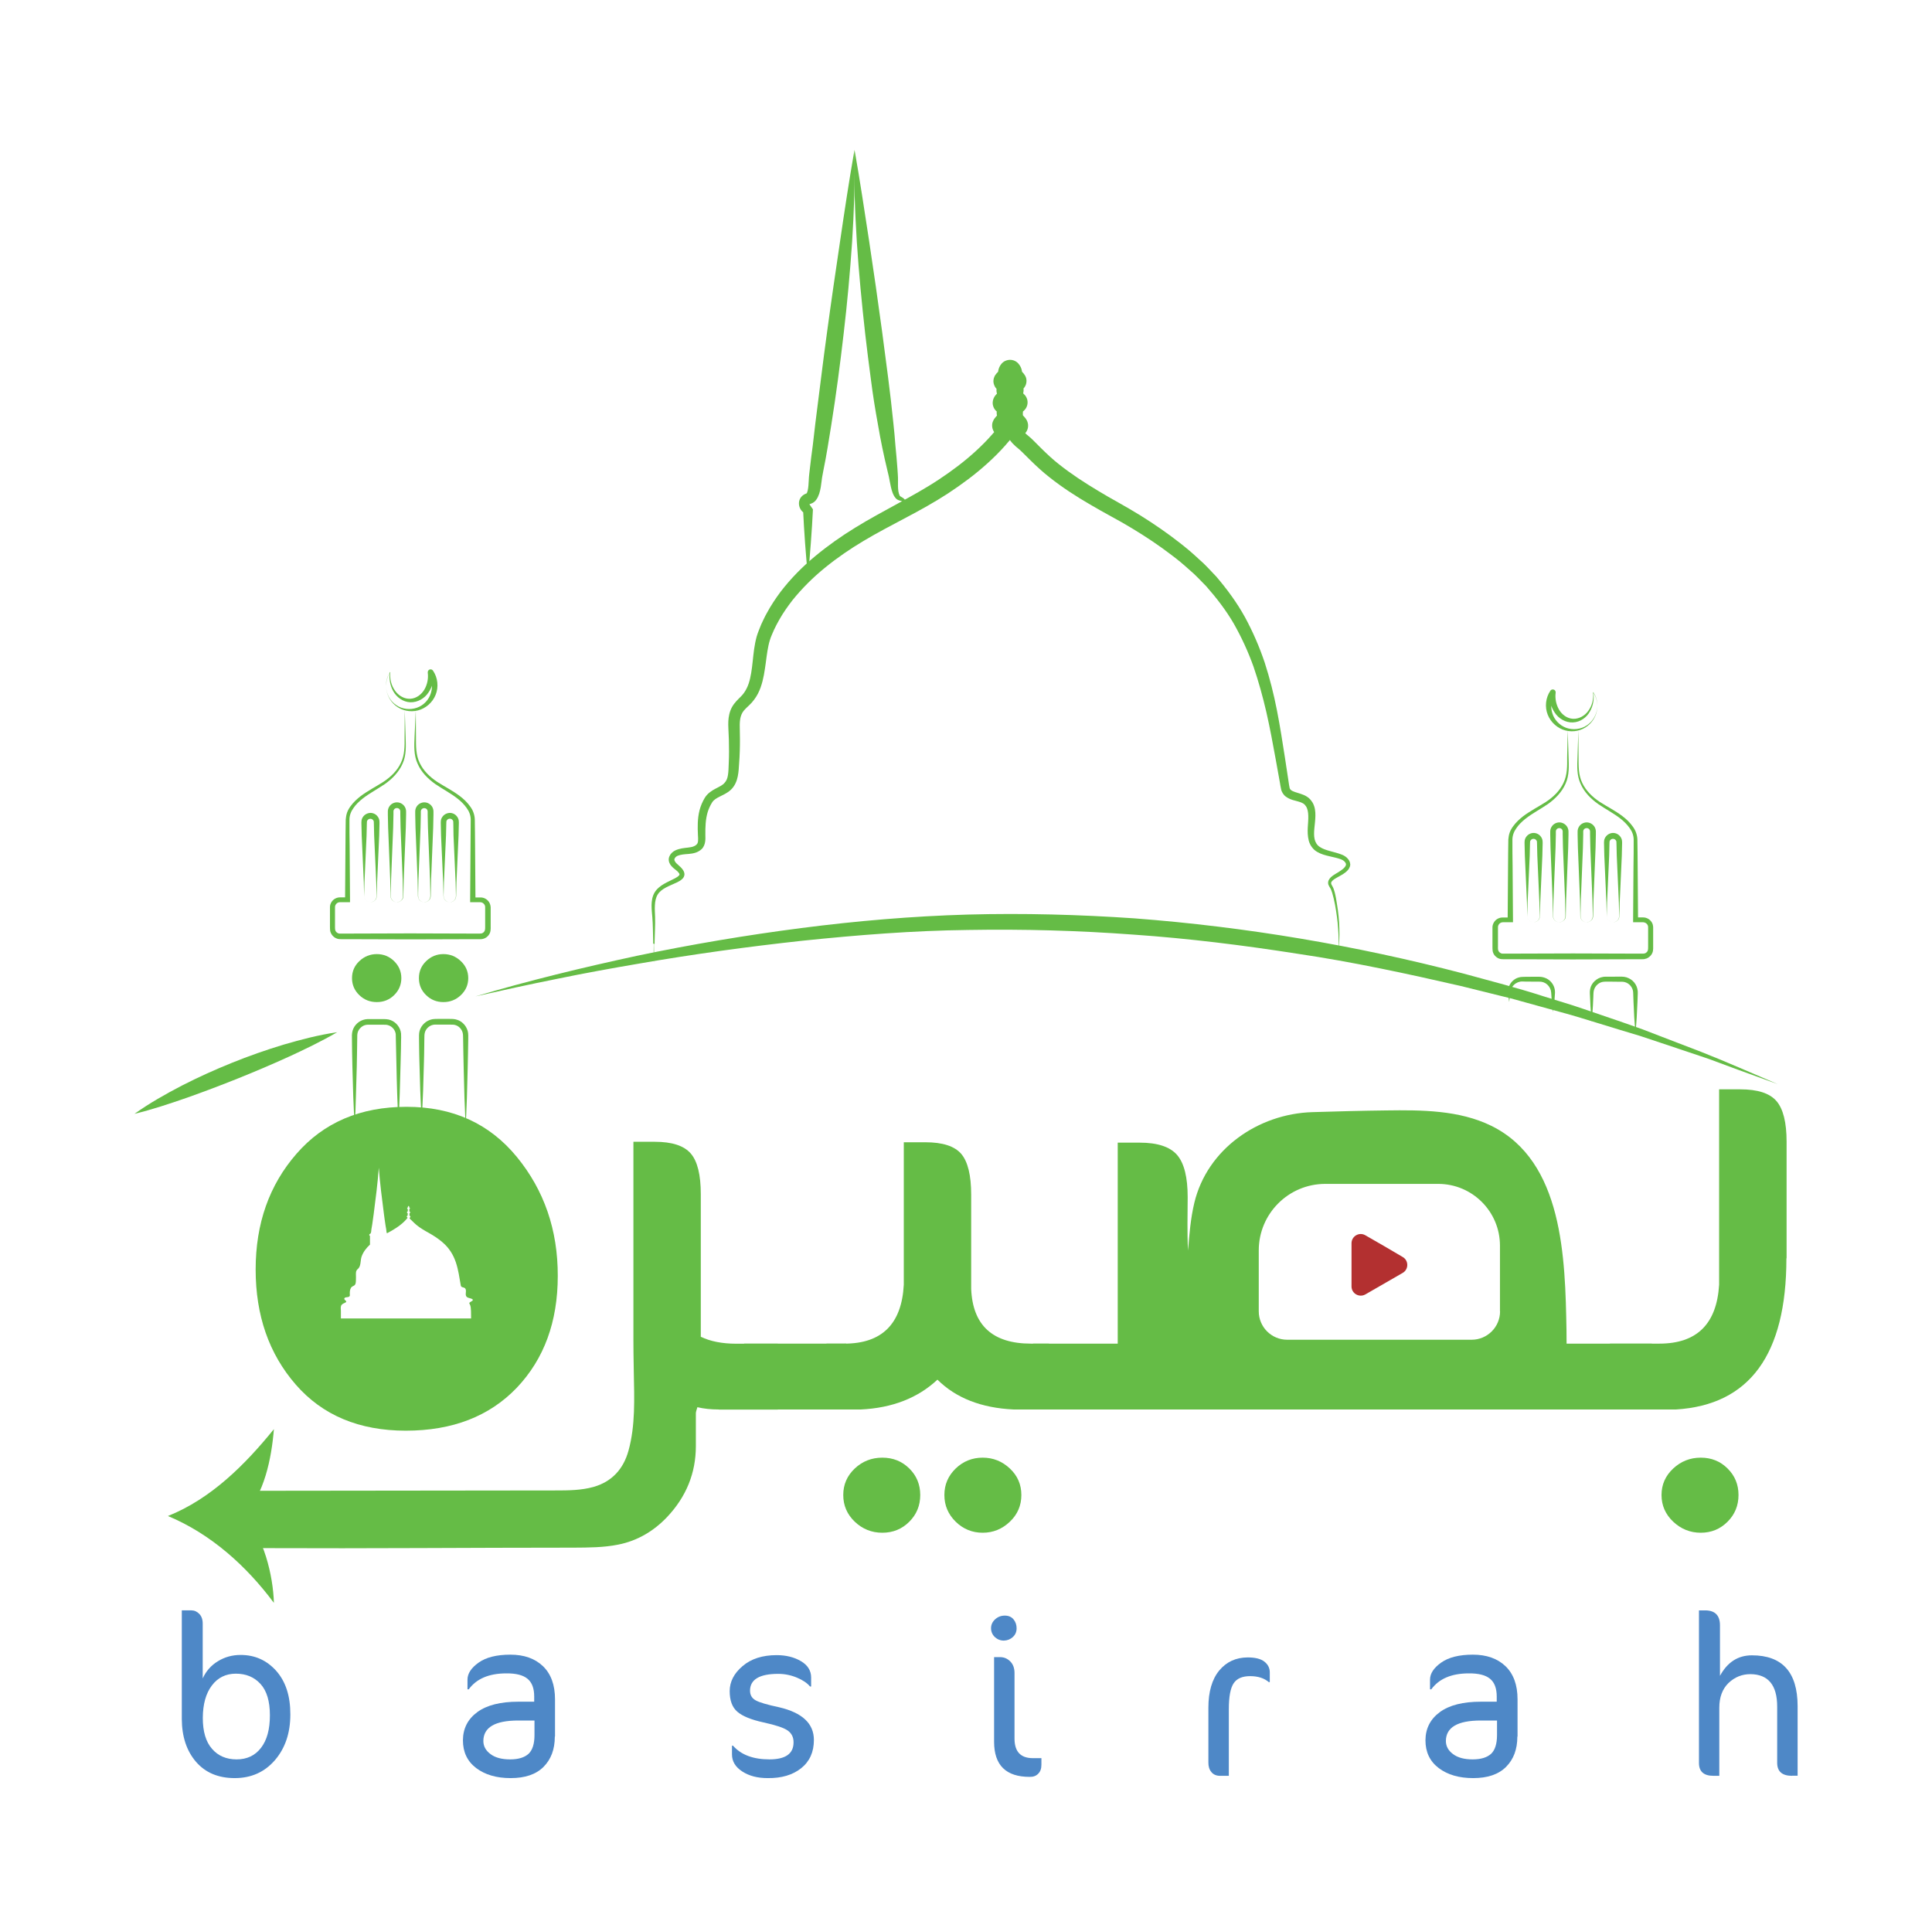 <?xml version="1.0" encoding="utf-8"?>
<!-- Generator: Adobe Illustrator 24.1.1, SVG Export Plug-In . SVG Version: 6.00 Build 0)  -->
<svg version="1.1" id="Layer_1" xmlns="http://www.w3.org/2000/svg" xmlns:xlink="http://www.w3.org/1999/xlink" x="0px" y="0px"
	 viewBox="0 0 203.29 202.89" style="enable-background:new 0 0 203.29 202.89;" xml:space="preserve">
<style type="text/css">
	.st0{fill:#65BC46;}
	.st1{fill:#4E88C7;}
	.st2{fill:#B33030;}
	.st3{fill:none;stroke:#65BC46;stroke-width:0.503;stroke-miterlimit:10;}
	.st4{fill-rule:evenodd;clip-rule:evenodd;fill:#010101;}
	.st5{fill-rule:evenodd;clip-rule:evenodd;fill:#EECC9D;}
	.st6{fill:none;}
</style>
<g>
	<path class="st0" d="M48.49,101.14c-0.51-0.49-1.13-0.74-1.83-0.74c-0.71,0-1.31,0.25-1.82,0.74c-0.51,0.49-0.76,1.09-0.76,1.79
		c0,0.7,0.25,1.3,0.76,1.79c0.5,0.49,1.11,0.73,1.82,0.73c0.7,0,1.32-0.24,1.83-0.73c0.52-0.49,0.78-1.09,0.78-1.79
		C49.27,102.23,49.01,101.63,48.49,101.14z"/>
	<path class="st0" d="M41.47,101.14c-0.5-0.49-1.11-0.74-1.82-0.74c-0.71,0-1.32,0.25-1.84,0.74s-0.77,1.09-0.77,1.79
		c0,0.7,0.26,1.3,0.77,1.79c0.51,0.49,1.12,0.73,1.84,0.73c0.71,0,1.32-0.24,1.82-0.73c0.5-0.49,0.76-1.09,0.76-1.79
		C42.23,102.23,41.97,101.63,41.47,101.14z"/>
	<path class="st0" d="M37.32,118.49c-0.07-1.04-0.1-2.08-0.15-3.12l-0.09-3.12c-0.03-1.04-0.04-2.08-0.05-3.12
		c0-0.12-0.01-0.28,0.02-0.44c0.02-0.16,0.07-0.31,0.13-0.45c0.13-0.29,0.34-0.53,0.6-0.71c0.26-0.17,0.57-0.28,0.89-0.29
		c0.29-0.01,0.53,0,0.79,0l0.78,0c0.23,0,0.58-0.01,0.87,0.11c0.59,0.22,1.03,0.79,1.09,1.41c0.01,0.16,0.01,0.3,0.01,0.42
		l-0.01,0.39l-0.01,0.78l-0.04,1.56c-0.05,2.08-0.11,4.17-0.22,6.25c-0.12-2.08-0.18-4.17-0.22-6.25l-0.07-3.09
		c-0.05-0.42-0.35-0.78-0.74-0.92c-0.2-0.08-0.38-0.07-0.67-0.07l-0.78,0l-0.77,0c-0.21,0.01-0.41,0.07-0.58,0.19
		c-0.17,0.12-0.31,0.28-0.4,0.46c-0.04,0.09-0.08,0.19-0.09,0.29c-0.02,0.1-0.02,0.2-0.02,0.34c-0.02,1.04-0.02,2.08-0.05,3.12
		l-0.09,3.12C37.42,116.41,37.39,117.45,37.32,118.49z"/>
	<path class="st0" d="M44.37,117.89c-0.07-1.04-0.1-2.07-0.15-3.11l-0.09-3.11c-0.02-0.52-0.02-1.04-0.03-1.56l-0.01-0.78l0-0.39
		c0-0.16,0.02-0.31,0.06-0.46c0.17-0.61,0.69-1.09,1.31-1.22c0.33-0.06,0.58-0.03,0.84-0.04l0.78,0c0.26,0.01,0.5-0.02,0.83,0.04
		c0.31,0.07,0.6,0.21,0.82,0.43c0.23,0.21,0.39,0.49,0.48,0.79c0.04,0.15,0.06,0.3,0.06,0.46l0,0.39c-0.01,1.04-0.04,2.07-0.06,3.11
		c-0.04,2.07-0.11,4.15-0.21,6.22c-0.1-2.07-0.17-4.15-0.21-6.22c-0.02-1.04-0.05-2.07-0.06-3.11l-0.01-0.39
		c-0.01-0.11-0.02-0.21-0.05-0.31c-0.06-0.2-0.18-0.38-0.33-0.52c-0.15-0.14-0.34-0.23-0.54-0.27c-0.18-0.03-0.46-0.01-0.72-0.02
		l-0.78,0c-0.26,0.01-0.54-0.02-0.72,0.02c-0.4,0.08-0.75,0.39-0.87,0.79c-0.03,0.1-0.04,0.2-0.05,0.3l-0.01,0.39l-0.01,0.78
		c-0.01,0.52-0.01,1.04-0.03,1.56l-0.09,3.11C44.47,115.81,44.44,116.85,44.37,117.89z"/>
	<g>
		<g>
			<path class="st0" d="M54.38,121.74c-2.88-3.51-6.74-5.27-11.6-5.27c-4.86,0-8.72,1.65-11.58,4.94c-2.87,3.29-4.3,7.34-4.3,12.18
				c0,4.83,1.4,8.87,4.22,12.11c2.81,3.23,6.67,4.85,11.58,4.85c4.91,0,8.8-1.51,11.68-4.52c2.87-3.02,4.31-6.94,4.31-11.77
				C58.7,129.43,57.26,125.25,54.38,121.74z M49.45,137.04c-0.04,0.02-0.07,0.06-0.07,0.1c0,0.03,0.02,0.05,0.04,0.08
				c0.13,0.23,0.12,0.49,0.14,0.75l0.01,0.77H35.87v-0.8c0-0.16-0.04-0.33,0.01-0.49c0.04-0.18,0.2-0.26,0.36-0.33
				c0.2-0.09,0.28-0.15,0.07-0.31c-0.05-0.04-0.1-0.11-0.08-0.17c0.05-0.14,0.27-0.13,0.38-0.15c0.07-0.01,0.15-0.04,0.18-0.1
				c0.03-0.05,0.03-0.11,0.02-0.16c-0.01-0.26-0.01-0.5,0.13-0.73c0.09-0.13,0.24-0.16,0.35-0.24c0.15-0.12,0.15-0.32,0.16-0.49
				c0.01-0.24,0.01-0.48,0-0.71c0-0.13,0.01-0.26,0.07-0.37c0.05-0.09,0.13-0.15,0.2-0.22c0.28-0.32,0.19-0.88,0.34-1.27
				c0.18-0.48,0.49-0.88,0.87-1.23v-0.92c-0.05-0.02-0.09-0.08-0.07-0.13c0.02-0.09,0.1-0.07,0.13-0.12
				c0.08-0.1,0.07-0.32,0.09-0.44c0.03-0.18,0.06-0.35,0.09-0.53c0.05-0.36,0.1-0.72,0.15-1.07c0.21-1.62,0.42-3.25,0.54-4.88
				c0.12,1.63,0.33,3.26,0.54,4.88c0.04,0.35,0.1,0.71,0.15,1.07c0.03,0.18,0.05,0.35,0.09,0.53c0.02,0.11,0.01,0.31,0.08,0.42
				c0.33-0.18,0.65-0.35,0.96-0.56c0.44-0.29,0.85-0.62,1.18-1.03c0.01-0.01,0.02-0.02,0.02-0.04c0-0.05-0.06-0.07-0.08-0.1
				c-0.03-0.08,0.12-0.13,0.11-0.22c-0.01-0.02-0.02-0.04-0.02-0.05c0-0.03,0.02-0.06,0.02-0.09c-0.01-0.04-0.08-0.05-0.09-0.1
				c-0.02-0.07,0.1-0.1,0.1-0.17c0-0.04-0.03-0.07-0.02-0.1c0-0.02,0.02-0.04,0.02-0.06c0-0.04-0.07-0.06-0.08-0.1
				c-0.01-0.04,0.05-0.07,0.07-0.1c0.01-0.03,0.01-0.06,0.02-0.09c0.01-0.03,0.03-0.07,0.06-0.07s0.05,0.03,0.06,0.06
				c0.01,0.04,0.01,0.07,0.02,0.1c0.02,0.03,0.07,0.05,0.07,0.1c-0.01,0.04-0.07,0.06-0.07,0.1c-0.01,0.02,0.01,0.04,0.01,0.06
				c0.01,0.04-0.02,0.09-0.01,0.13c0.01,0.05,0.11,0.08,0.1,0.14c-0.01,0.04-0.05,0.05-0.07,0.08c-0.01,0.02-0.01,0.04-0.01,0.06
				c-0.01,0.07-0.02,0.15,0.03,0.21c0.02,0.03,0.07,0.06,0.07,0.11c-0.01,0.04-0.06,0.06-0.08,0.1c-0.05,0.09,0.15,0.21,0.2,0.27
				c0.16,0.16,0.33,0.33,0.51,0.48c0.41,0.34,0.87,0.6,1.32,0.85c0.48,0.27,0.95,0.58,1.37,0.93c1.54,1.29,1.68,2.91,1.98,4.61
				c0.04,0.21,0.32,0.15,0.45,0.28c0.21,0.23-0.05,0.65,0.15,0.88c0.1,0.12,0.3,0.14,0.45,0.19c0.06,0.02,0.13,0.04,0.18,0.09
				C49.86,136.85,49.54,136.96,49.45,137.04z"/>
		</g>
	</g>
	<g>
		<path class="st0" d="M75.65,148.32c-0.84,0-1.59-0.08-2.27-0.24c-0.11,0.32-0.16,0.54-0.16,0.64v3.45c0,2.84-1.01,5.33-3.02,7.46
			c-1.41,1.49-3.13,2.51-5.15,2.91c-1.54,0.31-3.12,0.31-4.69,0.32c-10.8,0-21.61,0.1-32.41,0.05c-0.91,0-0.16-0.01-1.04-0.26
			c-2.79-0.81-3.49-3.16-3.31-5.77c12.18-0.01,22.69-0.03,34.88-0.04c1.33,0,2.69-0.01,3.97-0.37c1.94-0.55,3.15-1.89,3.68-3.81
			c0.74-2.65,0.61-5.54,0.56-8.27c-0.03-1.52-0.04-2.63-0.04-3.32v-20.92h2.24c1.82,0,3.08,0.41,3.79,1.23
			c0.71,0.82,1.06,2.25,1.06,4.29v15c1,0.48,2.24,0.73,3.73,0.73h4.37v6.93H75.65z"/>
	</g>
	<g>
		<path class="st0" d="M78.3,148.32v-6.93h10.72v6.93H78.3z"/>
	</g>
	<path class="st0" d="M102.19,125.72v9.91c0.16,3.84,2.26,5.76,6.29,5.76h1.89v6.93h-3.71c-3.41-0.16-6.08-1.21-8.02-3.14
		c-2.06,1.93-4.75,2.98-8.06,3.14h-3.62v-6.93h1.89c3.95,0,6.03-2.07,6.25-6.2V120.2h2.26c1.83,0,3.09,0.41,3.79,1.23
		C101.84,122.25,102.19,123.68,102.19,125.72z"/>
	<path class="st0" d="M95.68,160.13c-0.77,0.77-1.72,1.16-2.84,1.16s-2.09-0.39-2.9-1.16c-0.81-0.78-1.21-1.71-1.21-2.81
		c0-1.1,0.4-2.02,1.21-2.79c0.81-0.76,1.77-1.14,2.9-1.14s2.07,0.38,2.84,1.14c0.77,0.76,1.15,1.69,1.15,2.79
		C96.83,158.42,96.45,159.36,95.68,160.13z"/>
	<path class="st0" d="M106.26,160.13c-0.81,0.77-1.76,1.16-2.86,1.16c-1.1,0-2.05-0.39-2.84-1.16c-0.79-0.78-1.19-1.71-1.19-2.81
		c0-1.1,0.4-2.02,1.19-2.79c0.79-0.76,1.74-1.14,2.84-1.14c1.1,0,2.05,0.38,2.86,1.14c0.81,0.76,1.21,1.69,1.21,2.79
		C107.47,158.42,107.07,159.36,106.26,160.13z"/>
	<path class="st0" d="M187.97,132.41c0,10.13-3.87,15.43-11.62,15.91h-6.95v-6.93h5.2c3.95,0,6.04-2.07,6.29-6.2v-20.56h2.22
		c1.83,0,3.1,0.41,3.81,1.23c0.71,0.82,1.07,2.25,1.07,4.29V132.41z"/>
	<path class="st0" d="M181.78,160.13c-0.77,0.77-1.71,1.16-2.82,1.16s-2.08-0.39-2.9-1.16c-0.82-0.78-1.23-1.71-1.23-2.81
		c0-1.1,0.41-2.02,1.23-2.79c0.82-0.76,1.78-1.14,2.9-1.14s2.06,0.38,2.82,1.14c0.77,0.76,1.15,1.69,1.15,2.79
		C182.93,158.42,182.55,159.36,181.78,160.13z"/>
	<g>
		<path class="st1" d="M30.55,180.42c0,1.94-0.54,3.54-1.62,4.8c-1.09,1.26-2.5,1.89-4.23,1.89s-3.09-0.57-4.08-1.72
			c-0.98-1.14-1.48-2.64-1.49-4.48v-11.45h1.02c0.31,0,0.59,0.13,0.83,0.38c0.24,0.25,0.36,0.61,0.35,1.07v5.71
			c0.35-0.77,0.88-1.37,1.6-1.81c0.72-0.44,1.51-0.66,2.39-0.66c1.5,0,2.75,0.56,3.75,1.68C30.06,176.95,30.56,178.48,30.55,180.42z
			 M24.9,185.14c1.08,0,1.94-0.4,2.56-1.21c0.63-0.81,0.94-1.95,0.94-3.43c0-1.48-0.33-2.58-0.99-3.3
			c-0.66-0.72-1.52-1.08-2.59-1.08c-1.06,0-1.91,0.42-2.53,1.25c-0.63,0.83-0.94,1.97-0.95,3.4c0,1.44,0.32,2.52,0.97,3.26
			C22.95,184.77,23.81,185.14,24.9,185.14z"/>
		<path class="st1" d="M58.38,182.74c0,1.34-0.4,2.4-1.19,3.19c-0.79,0.79-1.94,1.18-3.46,1.18c-1.48,0-2.69-0.35-3.63-1.06
			c-0.93-0.71-1.39-1.68-1.39-2.92c0.01-1.24,0.51-2.23,1.52-2.97c1-0.73,2.44-1.09,4.3-1.09h1.68v-0.54c0-0.86-0.23-1.48-0.7-1.87
			c-0.47-0.39-1.21-0.58-2.24-0.57c-1.81,0-3.13,0.56-3.95,1.68h-0.13v-1.02c0-0.64,0.39-1.24,1.18-1.8
			c0.78-0.55,1.89-0.83,3.33-0.83s2.58,0.4,3.43,1.21c0.84,0.81,1.27,1.97,1.27,3.49V182.74z M56.24,182.59v-1.54h-1.71
			c-2.44,0-3.66,0.72-3.67,2.15c0,0.55,0.25,1.01,0.75,1.38c0.5,0.38,1.19,0.56,2.07,0.56c0.87,0,1.51-0.2,1.94-0.59
			C56.03,184.16,56.24,183.5,56.24,182.59z"/>
		<path class="st1" d="M85.64,183.1c0,1.27-0.45,2.26-1.34,2.97c-0.89,0.71-2.07,1.06-3.53,1.04c-1.06,0-1.95-0.23-2.67-0.7
			c-0.72-0.47-1.08-1.06-1.08-1.8v-0.91h0.11c0.85,0.96,2.12,1.44,3.83,1.44c1.7,0,2.55-0.6,2.54-1.81c0-0.53-0.21-0.94-0.62-1.23
			c-0.41-0.29-1.26-0.57-2.54-0.85c-1.29-0.28-2.2-0.65-2.75-1.12c-0.54-0.46-0.81-1.18-0.81-2.17c0-0.99,0.45-1.87,1.36-2.64
			c0.9-0.77,2.1-1.15,3.58-1.15c0.98,0,1.84,0.21,2.55,0.63c0.72,0.42,1.08,1,1.08,1.73v0.94h-0.12c-0.29-0.36-0.75-0.67-1.37-0.93
			c-0.62-0.26-1.28-0.4-1.97-0.4c-1.97,0-2.96,0.59-2.97,1.76c0,0.46,0.19,0.8,0.58,1.02c0.38,0.22,1.22,0.47,2.5,0.74
			C84.42,180.23,85.64,181.37,85.64,183.1z"/>
		<path class="st1" d="M106.65,170.41c0.22,0.27,0.32,0.58,0.32,0.94c0,0.36-0.13,0.67-0.39,0.91c-0.26,0.24-0.58,0.37-0.95,0.38
			c-0.37,0-0.69-0.13-0.96-0.38c-0.26-0.26-0.39-0.57-0.39-0.92c0-0.36,0.14-0.67,0.42-0.93c0.29-0.27,0.63-0.4,1.03-0.4
			C106.13,170.01,106.44,170.15,106.65,170.41z M109.58,185.7c0,0.41-0.11,0.73-0.34,0.95c-0.22,0.23-0.52,0.34-0.9,0.33
			c-2.49,0-3.74-1.23-3.74-3.7v-8.9h0.64c0.41,0,0.76,0.15,1.06,0.45c0.3,0.3,0.45,0.71,0.45,1.22v6.9c0,1.37,0.64,2.06,1.93,2.06
			h0.9V185.7z"/>
		<path class="st1" d="M133.62,177.01h-0.11c-0.49-0.42-1.15-0.63-1.97-0.63c-0.82,0-1.4,0.25-1.73,0.75
			c-0.34,0.5-0.51,1.41-0.51,2.74v7h-0.92c-0.39,0-0.7-0.13-0.92-0.4c-0.22-0.27-0.32-0.61-0.31-1.02v-5.75
			c0-1.68,0.38-2.98,1.13-3.9c0.76-0.92,1.75-1.38,3-1.39c0.8,0,1.4,0.15,1.77,0.45c0.38,0.3,0.56,0.68,0.56,1.13V177.01z"/>
		<path class="st1" d="M159.66,182.74c0,1.34-0.4,2.4-1.19,3.19c-0.79,0.79-1.94,1.18-3.46,1.18c-1.48,0-2.69-0.35-3.63-1.06
			c-0.93-0.71-1.39-1.68-1.39-2.92c0.01-1.24,0.51-2.23,1.52-2.97c1-0.73,2.44-1.09,4.3-1.09h1.68v-0.54c0-0.86-0.23-1.48-0.7-1.87
			c-0.47-0.39-1.21-0.58-2.24-0.57c-1.81,0-3.13,0.56-3.95,1.68h-0.13v-1.02c0-0.64,0.39-1.24,1.18-1.8
			c0.78-0.55,1.89-0.83,3.33-0.83c1.43,0,2.58,0.4,3.43,1.21c0.84,0.81,1.27,1.97,1.27,3.49V182.74z M157.52,182.59v-1.54h-1.71
			c-2.44,0-3.66,0.72-3.67,2.15c0,0.55,0.25,1.01,0.75,1.38c0.5,0.38,1.19,0.56,2.07,0.56c0.87,0,1.51-0.2,1.94-0.59
			C157.31,184.16,157.52,183.5,157.52,182.59z"/>
		<path class="st1" d="M188.57,186.87c-1.05,0-1.57-0.46-1.57-1.37v-5.91c0-2.26-0.94-3.4-2.81-3.42c-0.89,0-1.66,0.31-2.32,0.94
			c-0.64,0.63-0.96,1.5-0.96,2.59v7.17h-0.62c-1.02,0-1.53-0.46-1.52-1.37v-16.04h0.65c1.04,0,1.56,0.53,1.56,1.58v5.31
			c0.78-1.44,1.9-2.16,3.36-2.16c3.2,0,4.8,1.78,4.81,5.33v7.34H188.57z"/>
	</g>
	<g>
		<line class="st2" x1="26.12" y1="159.53" x2="17.67" y2="159.53"/>
		<g>
			<line class="st3" x1="26.12" y1="159.53" x2="24.83" y2="159.53"/>
			<g>
				<path class="st0" d="M25.64,159.53c2.1,2.1,3.1,6.26,3.18,9.14c-2.88-3.87-6.62-7.25-11.15-9.14c4.53-1.81,8.11-5.39,11.15-9.14
					C28.57,153.48,27.82,157.22,25.64,159.53z"/>
			</g>
		</g>
	</g>
	<path class="st4" d="M77.27,124.12"/>
	<path class="st5" d="M42.8,133.51"/>
	<path class="st0" d="M164.84,141.39c0-0.39,0-1.03-0.01-1.42c-0.14-7.58-0.34-17.78-7.91-21.5c-3.38-1.66-7.35-1.67-11.04-1.62
		c-2.6,0.03-5.2,0.1-7.8,0.18c-5.7,0.18-11.05,3.88-12.41,9.54c-0.39,1.64-0.53,3.34-0.66,5.03c-0.11-1.87-0.04-3.76-0.04-5.63
		c0-2.09-0.37-3.57-1.11-4.43c-0.74-0.86-2.05-1.3-3.95-1.3h-2.3v21.15h-8.9v6.93h65.1v-6.93H164.84z M157.84,137.99
		c0,1.65-1.34,2.99-2.99,2.99h-19.41c-1.65,0-2.99-1.34-2.99-2.99v-6.41c0-3.87,3.14-7,7-7h11.88c3.59,0,6.5,2.91,6.5,6.5V137.99z"
		/>
	<path class="st2" d="M147.59,132.27c0.65,0.37,0.65,1.31,0,1.68l-1.96,1.13l-1.96,1.13c-0.65,0.37-1.46-0.09-1.46-0.84v-2.27v-2.27
		c0-0.75,0.81-1.22,1.46-0.84l1.96,1.13L147.59,132.27z"/>
	<path class="st0" d="M140.83,100.22c0.09-1.69-0.05-3.38-0.36-5.04c-0.08-0.41-0.17-0.82-0.29-1.22c-0.06-0.19-0.13-0.39-0.23-0.54
		c-0.05-0.09-0.12-0.19-0.17-0.32c-0.05-0.13-0.04-0.31,0.01-0.44c0.12-0.27,0.31-0.41,0.5-0.55c0.19-0.13,0.37-0.23,0.55-0.34
		c0.17-0.11,0.34-0.22,0.49-0.35c0.14-0.12,0.26-0.27,0.29-0.39c0.03-0.11-0.01-0.22-0.13-0.35c-0.1-0.12-0.25-0.2-0.43-0.27
		c-0.36-0.13-0.77-0.21-1.19-0.31c-0.42-0.1-0.86-0.21-1.28-0.46c-0.43-0.24-0.76-0.71-0.88-1.18c-0.24-0.96-0.02-1.83-0.05-2.61
		c-0.01-0.39-0.07-0.74-0.24-1l-0.14-0.18c-0.05-0.04-0.1-0.09-0.17-0.13c-0.13-0.08-0.3-0.14-0.48-0.19
		c-0.37-0.12-0.83-0.16-1.33-0.52c-0.25-0.18-0.45-0.5-0.5-0.79c-0.06-0.25-0.08-0.43-0.12-0.65l-0.45-2.5
		c-0.3-1.66-0.61-3.32-0.98-4.95c-0.38-1.63-0.82-3.24-1.36-4.81c-0.56-1.56-1.25-3.06-2.06-4.49c-0.82-1.42-1.83-2.72-2.91-3.95
		c-0.58-0.58-1.12-1.19-1.76-1.72c-0.31-0.27-0.61-0.55-0.93-0.81c-0.32-0.26-0.64-0.52-0.98-0.77c-1.32-1.01-2.7-1.93-4.13-2.79
		c-0.71-0.43-1.43-0.84-2.17-1.24c-0.74-0.41-1.49-0.82-2.23-1.26c-1.48-0.86-2.94-1.8-4.31-2.89c-0.69-0.54-1.35-1.15-1.96-1.75
		l-0.91-0.9l-0.21-0.2l-0.2-0.17c-0.17-0.14-0.35-0.29-0.54-0.49c-0.1-0.1-0.19-0.21-0.3-0.36c-0.1-0.15-0.22-0.32-0.27-0.65
		c-0.01-0.07-0.02-0.16-0.01-0.26c0.01-0.1,0.02-0.19,0.05-0.29c0.07-0.21,0.16-0.35,0.24-0.44c0.16-0.19,0.27-0.26,0.29-0.29
		c0.01-0.01-0.01,0-0.04,0.06c-0.03,0.06-0.07,0.17-0.07,0.27c0,0.1,0.03,0.21,0.05,0.26c0.03,0.05,0.04,0.06,0.03,0.06l-0.21-0.22
		c-0.13-0.15-0.26-0.37-0.32-0.56c-0.13-0.39-0.12-0.72-0.11-0.98c0.01-0.14,0.02-0.24,0.03-0.37c0.01-0.08,0.03-0.19,0.07-0.33
		c0.04-0.14,0.15-0.33,0.25-0.44c0.2-0.22,0.33-0.28,0.3-0.27c-0.01,0.01-0.07,0.07-0.12,0.19c-0.05,0.12-0.06,0.25-0.03,0.39
		c0.03,0.14,0.09,0.2,0.11,0.23c0.01,0.02,0.02,0.02-0.01-0.01c-0.05-0.04-0.16-0.12-0.32-0.3c-0.08-0.08-0.17-0.21-0.24-0.37
		c-0.08-0.17-0.11-0.38-0.1-0.54c0.02-0.32,0.1-0.47,0.1-0.53c0.01-0.03,0-0.02,0,0.02c-0.01,0.03,0.01,0.15,0.02,0.18
		c0.01,0.02-0.01-0.03-0.05-0.16c-0.04-0.12-0.09-0.39-0.01-0.64c0.07-0.25,0.2-0.42,0.28-0.51c0.09-0.1,0.15-0.15,0.19-0.18
		c0.03-0.03,0.04-0.04,0.01,0c-0.03,0.03-0.11,0.15-0.13,0.31c-0.02,0.13,0.02,0.31,0.07,0.39c0.04,0.08,0.06,0.09,0.05,0.08
		c-0.02-0.03-0.13-0.11-0.3-0.33c-0.19-0.26-0.24-0.53-0.27-0.66c-0.02-0.14-0.04-0.19-0.01-0.11c0.01,0.03,0.03,0.06,0.07,0.1
		c0.04,0.05,0.12,0.12,0.26,0.17c0.14,0.05,0.3,0.05,0.44,0c0.14-0.05,0.22-0.13,0.26-0.18c0.04-0.05,0.06-0.08,0.07-0.11
		c0.01-0.02,0.02-0.07,0.01-0.03c-0.01,0.05-0.01,0.19-0.08,0.42c-0.03,0.11-0.1,0.27-0.19,0.39c-0.08,0.12-0.16,0.19-0.21,0.25
		c-0.11,0.1-0.15,0.17-0.08,0.06c0.04-0.05,0.1-0.21,0.09-0.36c0-0.14-0.08-0.31-0.13-0.37c-0.1-0.11-0.06-0.06,0.1,0.06
		c0.08,0.07,0.2,0.17,0.32,0.39c0.12,0.21,0.16,0.54,0.11,0.77c-0.05,0.22-0.11,0.31-0.12,0.33c0,0.01,0,0,0.01-0.04
		c0.01-0.04,0.03-0.11,0.02-0.17c-0.02-0.24-0.06-0.22,0.02-0.08c0.03,0.08,0.08,0.19,0.11,0.38c0.03,0.18,0.01,0.42-0.05,0.58
		c-0.13,0.35-0.3,0.51-0.4,0.62l-0.19,0.18c0,0,0.01-0.01,0.05-0.09c0.03-0.06,0.08-0.22,0.05-0.35c-0.01-0.12-0.08-0.25-0.13-0.32
		c-0.06-0.07-0.08-0.08-0.07-0.07c0.02,0.03,0.16,0.07,0.41,0.33c0.12,0.13,0.26,0.37,0.29,0.62c0.04,0.26-0.02,0.45-0.05,0.55
		l-0.05,0.15c0,0,0.03-0.08,0.01-0.21c-0.02-0.13-0.05-0.16-0.03-0.12c0.01,0.04,0.08,0.14,0.12,0.35c0.04,0.2,0.03,0.39-0.02,0.57
		c-0.02,0.08-0.05,0.15-0.08,0.23c-0.03,0.06-0.06,0.12-0.1,0.17c-0.13,0.19-0.24,0.3-0.32,0.38c-0.08,0.08-0.14,0.14-0.14,0.14
		c0,0,0.01-0.01,0.01-0.02c0.01-0.01,0.03-0.04,0.03-0.07c0.01-0.04,0.03-0.09,0.03-0.13c0.01-0.06,0.01-0.12,0-0.17
		c-0.01-0.1-0.07-0.21-0.11-0.25c-0.03-0.05-0.04-0.05-0.03-0.03c0.03,0.05,0.18,0.09,0.41,0.44c0.12,0.18,0.2,0.48,0.15,0.74
		c-0.04,0.28-0.16,0.45-0.23,0.54c-0.08,0.1-0.1,0.12-0.14,0.17l-0.11,0.13c-0.14,0.17-0.29,0.34-0.43,0.5
		c-0.58,0.66-1.21,1.28-1.86,1.87c-1.3,1.18-2.7,2.21-4.14,3.16c-1.46,0.95-2.96,1.78-4.46,2.57c-1.5,0.8-2.99,1.57-4.41,2.42
		c-1.43,0.85-2.79,1.78-4.07,2.82c-1.28,1.04-2.44,2.19-3.46,3.46c-0.49,0.64-0.96,1.3-1.36,2.01c-0.21,0.35-0.38,0.71-0.56,1.07
		c-0.15,0.36-0.34,0.75-0.44,1.09c-0.22,0.72-0.32,1.54-0.43,2.38c-0.12,0.84-0.23,1.73-0.55,2.62c-0.16,0.44-0.38,0.89-0.69,1.29
		c-0.3,0.42-0.68,0.71-0.92,0.97c-0.26,0.26-0.38,0.48-0.48,0.81c-0.09,0.32-0.11,0.69-0.1,1.08c0.02,0.85,0.03,1.71,0,2.57
		c-0.01,0.43-0.04,0.86-0.07,1.29c-0.03,0.41-0.04,0.85-0.14,1.33c-0.09,0.47-0.3,1-0.7,1.39c-0.4,0.39-0.85,0.56-1.21,0.75
		c-0.36,0.18-0.63,0.35-0.79,0.61c-0.2,0.32-0.36,0.67-0.47,1.03c-0.22,0.74-0.25,1.55-0.24,2.39c0,0.2,0.02,0.43-0.02,0.69
		c-0.03,0.25-0.14,0.57-0.35,0.78c-0.43,0.42-0.97,0.49-1.4,0.53c-0.42,0.03-0.83,0.06-1.14,0.19c-0.15,0.07-0.25,0.15-0.31,0.27
		c-0.04,0.07-0.04,0.09-0.04,0.14c0,0.05,0.02,0.11,0.06,0.18c0.08,0.14,0.19,0.25,0.36,0.39c0.17,0.15,0.34,0.3,0.49,0.52
		c0.07,0.11,0.14,0.25,0.15,0.43c0.01,0.18-0.09,0.36-0.18,0.46c-0.2,0.21-0.4,0.31-0.6,0.41c-0.4,0.19-0.79,0.34-1.15,0.53
		c-0.36,0.19-0.68,0.42-0.88,0.74c-0.2,0.32-0.28,0.72-0.3,1.13c-0.03,0.41,0.01,0.83,0.02,1.25c0.02,0.43,0,0.86-0.01,1.28
		l-0.04,1.27l0,0.16l0,0.08c0.03,0.07-0.23,0-0.13-0.01l0-0.04l0-0.04c0.01,0.04,0.1,0.06,0.06,0.07l0,0.08l0,0.15l0.01,0.61
		c0,0.4-0.01,0.82-0.02,1.24c-0.01-0.42-0.02-0.86-0.02-1.3l0.01-0.66l0-0.16l0-0.08c-0.04-0.02,0.05-0.04,0.06,0.05l0,0.04l0,0.04
		c0.11,0.02-0.15-0.01-0.12,0.01l0-0.08l0-0.16c-0.03-0.84-0.02-1.7-0.09-2.53c-0.04-0.42-0.08-0.84-0.08-1.28
		c0.01-0.43,0.07-0.9,0.31-1.31c0.24-0.41,0.62-0.7,1-0.92c0.38-0.22,0.78-0.39,1.14-0.58c0.17-0.09,0.35-0.2,0.44-0.31
		c0.05-0.05,0.05-0.08,0.05-0.11c0-0.03-0.02-0.09-0.07-0.15c-0.09-0.13-0.24-0.26-0.4-0.38c-0.16-0.12-0.37-0.3-0.51-0.52
		c-0.07-0.12-0.13-0.25-0.15-0.42c-0.02-0.16,0.02-0.36,0.09-0.47c0.12-0.27,0.36-0.47,0.59-0.58c0.47-0.22,0.93-0.25,1.34-0.3
		c0.21-0.03,0.39-0.05,0.55-0.11c0.16-0.06,0.3-0.14,0.38-0.24c0.16-0.16,0.15-0.5,0.12-0.94c-0.04-0.85-0.06-1.75,0.17-2.65
		c0.12-0.45,0.3-0.88,0.54-1.28c0.28-0.48,0.76-0.78,1.14-0.98c0.39-0.2,0.74-0.37,0.93-0.59c0.21-0.21,0.33-0.5,0.38-0.86
		c0.06-0.36,0.06-0.76,0.08-1.2c0.02-0.42,0.03-0.83,0.03-1.25c0-0.83-0.02-1.66-0.07-2.5c-0.02-0.45-0.02-0.94,0.1-1.44
		c0.06-0.25,0.15-0.5,0.28-0.74c0.13-0.24,0.3-0.45,0.46-0.63c0.33-0.36,0.63-0.6,0.81-0.88c0.2-0.28,0.36-0.6,0.48-0.95
		c0.24-0.71,0.34-1.51,0.43-2.35c0.09-0.83,0.17-1.71,0.42-2.62c0.14-0.48,0.32-0.86,0.48-1.28c0.19-0.4,0.37-0.81,0.59-1.19
		c0.42-0.78,0.91-1.52,1.44-2.23c1.07-1.4,2.31-2.65,3.65-3.76c1.34-1.11,2.76-2.11,4.23-3.01c1.47-0.91,2.98-1.71,4.45-2.52
		c1.48-0.81,2.94-1.61,4.31-2.52c1.38-0.91,2.7-1.9,3.91-3.01c0.6-0.55,1.18-1.13,1.71-1.74c0.13-0.15,0.27-0.3,0.39-0.46l0.16-0.19
		c0,0.01-0.07,0.08-0.1,0.26c-0.03,0.15,0.03,0.35,0.09,0.44c0.12,0.16,0.08,0.09-0.04,0c-0.06-0.05-0.15-0.13-0.25-0.26
		c-0.1-0.13-0.2-0.34-0.23-0.54c-0.02-0.1-0.02-0.22-0.01-0.33c0.01-0.1,0.04-0.2,0.07-0.28c0.03-0.07,0.07-0.15,0.1-0.21
		c0.03-0.05,0.07-0.11,0.1-0.15c0.13-0.17,0.22-0.25,0.29-0.33c0.07-0.07,0.11-0.12,0.09-0.1c-0.01,0.01-0.01,0.02-0.02,0.03
		c-0.01,0.02-0.02,0.05-0.03,0.08c-0.02,0.08-0.03,0.17-0.01,0.26c0.02,0.1,0.04,0.11,0.01,0.05c-0.02-0.06-0.1-0.19-0.12-0.42
		c-0.03-0.24,0.03-0.42,0.06-0.53l0.05-0.15c0,0.01-0.03,0.09-0.01,0.24c0.02,0.14,0.1,0.28,0.15,0.34c0.11,0.11,0.05,0.05-0.1-0.05
		c-0.07-0.05-0.18-0.13-0.31-0.28c-0.12-0.14-0.23-0.38-0.26-0.6c-0.03-0.24,0.03-0.51,0.11-0.66c0.08-0.18,0.16-0.26,0.23-0.35
		c0.13-0.15,0.22-0.22,0.26-0.26c0.05-0.04,0.02-0.05-0.04,0.1c-0.02,0.07-0.04,0.19-0.02,0.27c0.01,0.08,0.03,0.1,0.02,0.08
		c0-0.05-0.16-0.22-0.17-0.67c0-0.11,0.02-0.24,0.05-0.33c0.03-0.09,0.05-0.15,0.07-0.19c0.04-0.08,0.03-0.08,0,0.03
		c-0.03,0.12-0.01,0.35,0.06,0.46c0.07,0.12,0.11,0.15,0.11,0.15c0-0.02-0.15-0.07-0.37-0.36c-0.11-0.14-0.23-0.41-0.24-0.66
		c-0.01-0.26,0.09-0.52,0.18-0.66c0.19-0.28,0.31-0.35,0.35-0.4c0.02-0.02,0.02-0.02,0,0.01c-0.03,0.04-0.05,0.1-0.05,0.11
		c-0.01,0.04,0.01-0.04,0.03-0.2c0.01-0.07,0.05-0.22,0.1-0.34c0.05-0.12,0.12-0.25,0.23-0.38c0.11-0.13,0.27-0.28,0.52-0.36
		c0.24-0.09,0.51-0.09,0.76-0.01c0.24,0.08,0.41,0.22,0.52,0.35c0.11,0.13,0.18,0.25,0.24,0.37c0.12,0.27,0.12,0.45,0.14,0.51
		c0.01,0.08,0.01,0.02-0.05-0.07c-0.04-0.05,0.01,0.01,0.13,0.13c0.06,0.07,0.15,0.16,0.25,0.34c0.1,0.17,0.16,0.45,0.12,0.69
		c-0.03,0.26-0.16,0.47-0.26,0.59c-0.1,0.12-0.17,0.18-0.22,0.22c-0.05,0.04-0.06,0.06-0.04,0.04c0.01-0.02,0.08-0.09,0.12-0.24
		c0.04-0.15,0.01-0.31,0-0.33c-0.01-0.03,0.01,0.02,0.05,0.14c0.04,0.13,0.07,0.35,0.05,0.49c-0.01,0.15-0.04,0.25-0.06,0.33
		c-0.05,0.15-0.05,0.2-0.04,0.09c0-0.05-0.01-0.16-0.05-0.23c-0.03-0.07-0.06-0.11-0.07-0.11l0.15,0.13
		c0.05,0.04,0.13,0.12,0.21,0.21c0.09,0.11,0.2,0.27,0.26,0.51c0.05,0.25,0.03,0.48-0.06,0.7c-0.09,0.22-0.22,0.36-0.31,0.44
		c-0.18,0.16-0.24,0.2-0.18,0.15c0.03-0.03,0.09-0.13,0.09-0.17c0.01-0.04,0.01-0.05,0.01-0.02l-0.02,0.26
		c-0.01,0.16,0,0.27,0.01,0.27c0.01,0.01-0.01-0.02-0.01-0.01c0.02,0.03,0.1,0.1,0.22,0.24c0.06,0.08,0.14,0.17,0.21,0.32
		c0.07,0.15,0.13,0.36,0.12,0.56c0,0.2-0.07,0.42-0.16,0.57c-0.09,0.15-0.18,0.25-0.24,0.31c-0.13,0.13-0.19,0.18-0.17,0.16
		c0.01-0.01,0.02-0.02,0.03-0.05c0.01-0.02,0.05-0.08,0.06-0.12c0.01-0.05,0.02-0.09,0.02-0.13c0-0.05,0-0.09-0.01-0.11
		c-0.03-0.12-0.04-0.1-0.02-0.08c0.02,0.03,0.06,0.08,0.11,0.13c0.1,0.11,0.24,0.23,0.4,0.36c0.08,0.07,0.16,0.13,0.28,0.24
		l0.25,0.24l0.89,0.89c0.6,0.59,1.18,1.13,1.82,1.63c1.28,1.02,2.67,1.92,4.1,2.78c0.71,0.43,1.44,0.85,2.18,1.26
		c0.74,0.42,1.49,0.85,2.22,1.3c1.46,0.91,2.88,1.88,4.24,2.95c0.34,0.26,0.67,0.54,1.01,0.82c0.33,0.28,0.65,0.58,0.97,0.87
		c0.66,0.56,1.24,1.23,1.84,1.85c1.13,1.33,2.17,2.74,3.01,4.27c0.83,1.53,1.52,3.13,2.07,4.77c0.53,1.64,0.95,3.31,1.28,4.99
		c0.33,1.68,0.59,3.36,0.85,5.03l0.38,2.51c0.03,0.2,0.06,0.44,0.1,0.6c0.02,0.13,0.06,0.19,0.15,0.27c0.18,0.16,0.59,0.26,1.02,0.4
		c0.22,0.07,0.45,0.16,0.68,0.31c0.12,0.07,0.22,0.17,0.32,0.27c0.09,0.11,0.17,0.21,0.24,0.32c0.28,0.47,0.32,0.99,0.31,1.44
		c-0.02,0.9-0.24,1.73-0.08,2.44c0.08,0.34,0.26,0.63,0.56,0.82c0.3,0.2,0.68,0.32,1.08,0.43c0.4,0.11,0.82,0.21,1.25,0.38
		c0.21,0.09,0.44,0.22,0.61,0.43c0.04,0.05,0.08,0.1,0.12,0.16c0.03,0.06,0.06,0.13,0.09,0.2c0.02,0.07,0.03,0.15,0.04,0.23
		c-0.01,0.08-0.01,0.16-0.04,0.23c-0.1,0.29-0.29,0.46-0.47,0.61c-0.18,0.14-0.37,0.26-0.56,0.36c-0.37,0.21-0.78,0.4-0.92,0.66
		c-0.06,0.11-0.01,0.24,0.11,0.43c0.12,0.21,0.18,0.42,0.24,0.63c0.11,0.42,0.18,0.84,0.24,1.26
		C140.97,96.82,141.01,98.53,140.83,100.22z"/>
	<path class="st0" d="M89.91,15.77c0.08,3.24-0.05,6.47-0.25,9.7c-0.22,3.23-0.51,6.44-0.89,9.65c-0.37,3.21-0.79,6.4-1.3,9.6
		c-0.26,1.6-0.5,3.19-0.83,4.78l-0.11,0.59c-0.03,0.16-0.06,0.35-0.08,0.55c-0.05,0.4-0.1,0.84-0.25,1.31
		c-0.04,0.12-0.09,0.24-0.15,0.37c-0.08,0.14-0.12,0.23-0.28,0.41c-0.19,0.19-0.38,0.25-0.48,0.29c-0.1,0.03-0.15,0.05-0.13,0.04
		c0.06-0.07,0.01-0.07,0.01-0.04c0,0.03,0.03,0.08,0.03,0.09l0.34,0.49c-0.05,1.17-0.14,2.35-0.22,3.52
		c-0.09,1.17-0.18,2.35-0.31,3.52c-0.12-1.17-0.21-2.35-0.3-3.52c-0.08-1.17-0.16-2.35-0.21-3.52l0.34,0.49
		c-0.38-0.14-0.63-0.44-0.73-0.8c-0.1-0.36-0.04-0.82,0.34-1.14c0.17-0.14,0.33-0.19,0.41-0.23c0.08-0.04,0.09-0.06,0.03-0.02
		c-0.01,0-0.01,0.01-0.01,0.02l0.01-0.01l0.01-0.03l0.03-0.07c0.02-0.06,0.04-0.12,0.06-0.2c0.07-0.3,0.09-0.68,0.11-1.07
		c0.01-0.2,0.02-0.41,0.05-0.65l0.07-0.6c0.09-0.8,0.19-1.6,0.3-2.39l0.28-2.4c0.41-3.19,0.79-6.39,1.23-9.58
		c0.43-3.19,0.9-6.38,1.37-9.56C88.87,22.15,89.35,18.96,89.91,15.77z"/>
	<path class="st0" d="M94.81,53.6c0.18-0.11,0.28-0.29,0.29-0.46c0.01-0.17-0.07-0.34-0.18-0.39c-0.11-0.07-0.33-0.04-0.6-0.25
		c-0.21-0.2-0.3-0.41-0.39-0.62c-0.16-0.42-0.23-0.85-0.31-1.24c-0.04-0.2-0.07-0.4-0.11-0.56l-0.14-0.59
		c-0.38-1.58-0.71-3.16-0.98-4.76c-0.29-1.59-0.55-3.19-0.75-4.79c-0.22-1.6-0.41-3.2-0.6-4.8c-0.36-3.21-0.67-6.42-0.88-9.65
		c-0.2-3.23-0.33-6.46-0.24-9.7c0.57,3.19,1.04,6.38,1.53,9.56c0.48,3.19,0.94,6.37,1.37,9.56c0.42,3.19,0.86,6.39,1.18,9.59
		c0.09,0.8,0.16,1.6,0.22,2.4c0.08,0.8,0.15,1.6,0.21,2.41l0.04,0.61c0.02,0.23,0.02,0.44,0.02,0.64c-0.01,0.4-0.01,0.79,0.04,1.14
		c0.03,0.17,0.08,0.35,0.14,0.46c0.02,0.08,0.24,0.14,0.45,0.32c0.21,0.2,0.23,0.5,0.14,0.71C95.19,53.39,95.01,53.56,94.81,53.6z"
		/>
	<path class="st0" d="M50.03,104.85c5.6-1.66,11.28-3.04,16.99-4.27c5.72-1.2,11.49-2.17,17.29-2.92c5.8-0.75,11.65-1.25,17.51-1.42
		c5.86-0.16,11.73,0,17.57,0.4c11.69,0.89,23.29,2.85,34.61,5.81c2.82,0.77,5.66,1.5,8.44,2.4c1.39,0.44,2.8,0.84,4.18,1.32
		l4.15,1.42l2.07,0.73l2.05,0.79l4.09,1.57c2.72,1.07,5.39,2.26,8.07,3.4l-4.12-1.49l-2.05-0.76c-0.68-0.26-1.37-0.51-2.06-0.73
		l-4.15-1.39l-2.07-0.69l-2.09-0.63l-4.18-1.28c-1.39-0.43-2.8-0.78-4.2-1.18l-2.1-0.58l-1.05-0.29l-1.06-0.26l-4.24-1.05
		c-5.67-1.3-11.36-2.53-17.11-3.38c-5.74-0.9-11.51-1.62-17.3-2.02c-5.79-0.43-11.6-0.59-17.41-0.49
		c-5.81,0.07-11.6,0.53-17.39,1.13c-5.78,0.63-11.55,1.42-17.29,2.42c-2.87,0.49-5.74,1.01-8.59,1.6
		C55.73,103.58,52.88,104.21,50.03,104.85z"/>
	<path class="st0" d="M14.15,117.21c1.59-1.13,3.27-2.08,4.98-2.97c1.72-0.88,3.47-1.67,5.25-2.39c1.78-0.72,3.6-1.36,5.45-1.92
		c1.85-0.54,3.72-1.03,5.65-1.31c-1.69,0.98-3.42,1.81-5.16,2.61c-1.74,0.79-3.5,1.54-5.27,2.25c-1.77,0.71-3.56,1.39-5.37,2.03
		C17.86,116.14,16.04,116.75,14.15,117.21z"/>
	<path class="st0" d="M172.09,108.81c-0.1-1.14-0.17-2.28-0.21-3.42l-0.03-0.85c0-0.26-0.06-0.48-0.19-0.68
		c-0.13-0.2-0.31-0.36-0.52-0.45c-0.22-0.1-0.42-0.11-0.73-0.1l-0.85-0.01l-0.43,0l-0.21,0c-0.07,0-0.12,0-0.18,0.01
		c-0.47,0.04-0.89,0.41-1.02,0.87c-0.07,0.22-0.05,0.52-0.07,0.8l-0.04,0.85c-0.04,0.57-0.07,1.14-0.13,1.71
		c-0.06-0.57-0.09-1.14-0.13-1.71l-0.04-0.85l-0.02-0.43c-0.01-0.14,0-0.32,0.03-0.47c0.12-0.65,0.7-1.18,1.36-1.28
		c0.08-0.02,0.17-0.02,0.25-0.02l0.21,0l0.43,0l0.85-0.01c0.14,0,0.28,0,0.46,0.02c0.17,0.02,0.33,0.07,0.48,0.14
		c0.31,0.14,0.57,0.37,0.74,0.66c0.17,0.28,0.25,0.64,0.23,0.95l-0.03,0.85C172.26,106.53,172.19,107.67,172.09,108.81z"/>
	<path class="st0" d="M163.41,106.49c-0.06-0.39-0.09-0.77-0.13-1.16l-0.04-0.58l-0.02-0.29c-0.01-0.08-0.02-0.17-0.04-0.25
		c-0.09-0.32-0.3-0.59-0.57-0.75c-0.14-0.08-0.29-0.13-0.44-0.15c-0.14-0.02-0.35-0.01-0.54-0.01l-1.16-0.01
		c-0.21-0.01-0.37-0.02-0.52,0.01c-0.16,0.03-0.31,0.09-0.45,0.18c-0.28,0.18-0.49,0.47-0.56,0.82c-0.06,0.35-0.08,0.76-0.14,1.14
		c-0.05-0.39-0.11-0.76-0.12-1.17c0.02-0.42,0.23-0.85,0.57-1.12c0.17-0.14,0.37-0.25,0.59-0.3c0.11-0.03,0.22-0.05,0.33-0.05
		l0.3-0.01l1.16-0.01c0.19,0.01,0.38-0.01,0.62,0.03c0.22,0.04,0.44,0.12,0.63,0.24c0.38,0.25,0.65,0.65,0.72,1.1
		c0.02,0.11,0.02,0.22,0.02,0.33l-0.02,0.29l-0.04,0.58C163.5,105.72,163.46,106.1,163.41,106.49z"/>
	<g>
		<path class="st0" d="M169.73,97.05c0.21,0,0.41-0.1,0.52-0.27c0.13-0.17,0.13-0.38,0.12-0.58l-0.03-1.23l-0.11-2.46l-0.11-2.46
			l-0.03-1.23c0-0.25,0-0.31-0.08-0.41c-0.07-0.09-0.18-0.14-0.29-0.14c-0.11,0-0.22,0.05-0.29,0.14c-0.08,0.1-0.08,0.17-0.08,0.41
			l-0.03,1.23l-0.11,2.46l-0.11,2.46l-0.03,1.23c-0.01,0.2-0.01,0.42,0.12,0.58C169.32,96.95,169.52,97.05,169.73,97.05z
			 M169.73,97.05c-0.21,0-0.41-0.1-0.53-0.26c-0.14-0.17-0.14-0.39-0.14-0.59l-0.03-1.23l-0.11-2.46l-0.11-2.46l-0.03-1.23
			c0-0.11-0.01-0.19,0.01-0.36c0.02-0.15,0.08-0.29,0.17-0.41c0.17-0.24,0.47-0.4,0.77-0.4c0.3,0,0.6,0.15,0.77,0.4
			c0.09,0.12,0.15,0.26,0.17,0.41c0.02,0.17,0.01,0.25,0.01,0.36l-0.03,1.23l-0.11,2.46l-0.11,2.46l-0.03,1.23
			c0,0.2,0,0.43-0.14,0.59C170.14,96.96,169.93,97.06,169.73,97.05z"/>
	</g>
	<g>
		<path class="st0" d="M161.37,97.05c0.21,0,0.41-0.1,0.52-0.27c0.13-0.17,0.13-0.38,0.12-0.58l-0.03-1.23l-0.11-2.46l-0.11-2.46
			l-0.03-1.23c0-0.25,0-0.31-0.08-0.41c-0.07-0.09-0.18-0.14-0.29-0.14c-0.11,0-0.22,0.05-0.29,0.14c-0.08,0.1-0.08,0.17-0.08,0.41
			l-0.03,1.23l-0.11,2.46l-0.11,2.46l-0.03,1.23c-0.01,0.2-0.01,0.42,0.12,0.58C160.96,96.95,161.16,97.05,161.37,97.05z
			 M161.37,97.05c-0.21,0-0.41-0.1-0.53-0.26c-0.14-0.17-0.14-0.39-0.14-0.59l-0.03-1.23l-0.11-2.46l-0.11-2.46l-0.03-1.23
			c0-0.11-0.01-0.19,0.01-0.36c0.02-0.15,0.08-0.29,0.17-0.41c0.17-0.24,0.47-0.4,0.77-0.4c0.3,0,0.6,0.15,0.77,0.4
			c0.09,0.12,0.15,0.26,0.17,0.41c0.02,0.17,0.01,0.25,0.01,0.36l-0.03,1.23l-0.11,2.46l-0.11,2.46l-0.03,1.23
			c0,0.2,0,0.43-0.14,0.59C161.78,96.96,161.57,97.06,161.37,97.05z"/>
	</g>
	<g>
		<path class="st0" d="M164.07,97.05c0.23,0,0.45-0.13,0.56-0.33c0.12-0.2,0.08-0.44,0.08-0.67l-0.03-1.37l-0.11-2.74l-0.11-2.74
			l-0.03-1.37l0-0.34c0-0.06-0.02-0.12-0.05-0.18c-0.06-0.11-0.19-0.17-0.31-0.17c-0.12,0-0.24,0.06-0.31,0.17
			c-0.03,0.05-0.05,0.11-0.05,0.18l0,0.34l-0.03,1.37l-0.11,2.74l-0.11,2.74l-0.03,1.37c0.01,0.23-0.04,0.47,0.08,0.67
			C163.61,96.92,163.84,97.05,164.07,97.05z M164.07,97.05c-0.23,0-0.46-0.12-0.57-0.32c-0.13-0.2-0.09-0.45-0.1-0.67l-0.03-1.37
			l-0.11-2.74l-0.11-2.74l-0.03-1.37l0-0.34c0-0.16,0.04-0.33,0.13-0.48c0.16-0.29,0.49-0.48,0.83-0.48c0.33,0,0.66,0.19,0.83,0.48
			c0.08,0.14,0.13,0.31,0.13,0.48l0,0.34l-0.03,1.37l-0.11,2.74l-0.11,2.74l-0.03,1.37c-0.01,0.22,0.03,0.47-0.1,0.67
			C164.52,96.93,164.29,97.06,164.07,97.05z"/>
	</g>
	<g>
		<path class="st0" d="M166.95,97.05c0.23,0,0.45-0.13,0.56-0.33c0.12-0.2,0.08-0.44,0.08-0.67l-0.03-1.37l-0.11-2.74l-0.11-2.74
			l-0.03-1.37l0-0.34c0-0.06-0.02-0.12-0.05-0.18c-0.06-0.11-0.19-0.17-0.31-0.17c-0.12,0-0.24,0.06-0.31,0.17
			c-0.03,0.05-0.05,0.11-0.05,0.18l0,0.34l-0.03,1.37l-0.11,2.74l-0.11,2.74l-0.03,1.37c0.01,0.23-0.04,0.47,0.08,0.67
			C166.49,96.92,166.72,97.05,166.95,97.05z M166.95,97.05c-0.23,0-0.46-0.12-0.57-0.32c-0.13-0.2-0.09-0.45-0.1-0.67l-0.03-1.37
			l-0.11-2.74l-0.11-2.74L166,87.84l0-0.34c0-0.16,0.04-0.33,0.13-0.48c0.16-0.29,0.49-0.48,0.83-0.48c0.33,0,0.66,0.19,0.83,0.48
			c0.08,0.14,0.13,0.31,0.13,0.48l0,0.34l-0.03,1.37l-0.11,2.74l-0.11,2.74l-0.03,1.37c-0.01,0.22,0.03,0.47-0.1,0.67
			C167.4,96.93,167.17,97.06,166.95,97.05z"/>
	</g>
	<path class="st0" d="M164.96,76.84l0.09,2.82c0.03,0.93,0.09,1.92-0.32,2.81c-0.39,0.89-1.09,1.6-1.87,2.15
		c-0.79,0.54-1.63,0.97-2.35,1.54c-0.36,0.29-0.69,0.6-0.94,0.97c-0.27,0.37-0.42,0.76-0.43,1.21c-0.01,0.92,0.01,1.87,0.02,2.81
		l0.04,5.64l0,0.26l-0.27,0l-0.8,0c-0.18,0-0.35,0.1-0.44,0.26c-0.05,0.08-0.07,0.16-0.07,0.25l0,0.4l0,0.81l0,0.81
		c-0.01,0.31,0,0.44,0.12,0.59c0.06,0.06,0.13,0.12,0.21,0.15c0.09,0.03,0.14,0.04,0.3,0.03l0.81,0l6.46-0.02l6.46,0.02l0.81,0
		c0.16,0,0.2,0,0.3-0.03c0.08-0.03,0.15-0.08,0.21-0.15c0.12-0.14,0.12-0.28,0.12-0.59l0-0.81l0-0.81l0-0.4
		c0-0.09-0.02-0.17-0.07-0.25c-0.09-0.15-0.26-0.25-0.44-0.26l-0.8,0l-0.27,0l0-0.26l0.04-5.64c0.01-0.94,0.03-1.89,0.02-2.81
		c-0.01-0.45-0.16-0.84-0.43-1.21c-0.26-0.37-0.59-0.69-0.94-0.97c-0.72-0.57-1.56-1-2.35-1.54c-0.78-0.55-1.49-1.26-1.87-2.15
		c-0.41-0.89-0.36-1.89-0.32-2.81l0.09-2.82l0.02,2.82c0,0.94-0.02,1.9,0.39,2.73c0.39,0.83,1.08,1.49,1.85,2
		c0.78,0.5,1.63,0.92,2.4,1.51c0.38,0.29,0.74,0.63,1.03,1.03c0.15,0.2,0.28,0.41,0.37,0.66c0.09,0.24,0.14,0.5,0.15,0.75
		c0.02,0.96,0.02,1.89,0.03,2.83l0.04,5.64l-0.27-0.27l0.81,0c0.36,0,0.71,0.2,0.9,0.51c0.1,0.15,0.14,0.34,0.15,0.52l0,0.41l0,0.81
		l0,0.81c0,0.14,0.01,0.25-0.02,0.45c-0.03,0.18-0.11,0.35-0.23,0.49c-0.12,0.14-0.27,0.25-0.44,0.32
		c-0.08,0.03-0.17,0.05-0.26,0.07c-0.1,0.01-0.17,0.01-0.23,0.01l-0.81,0l-6.46,0.02l-6.46-0.02l-0.81,0c-0.11,0-0.34,0-0.5-0.07
		c-0.17-0.06-0.32-0.18-0.44-0.31c-0.12-0.14-0.2-0.31-0.23-0.49c-0.03-0.2-0.01-0.31-0.02-0.45l0-0.81l0-0.81l0-0.41
		c0-0.18,0.05-0.36,0.15-0.52c0.18-0.32,0.54-0.52,0.9-0.52l0.81,0l-0.26,0.26l0.04-5.64c0.01-0.95,0.01-1.87,0.03-2.83
		c0.02-0.25,0.06-0.5,0.15-0.75c0.09-0.24,0.22-0.46,0.37-0.66c0.29-0.4,0.65-0.73,1.03-1.03c0.77-0.58,1.62-1.01,2.4-1.51
		c0.77-0.51,1.46-1.16,1.85-2c0.41-0.83,0.4-1.79,0.39-2.73L164.96,76.84z"/>
	<path class="st6" d="M172.32,96.75"/>
	<g>
		<path class="st0" d="M168.08,74.28c0,0.8-0.37,1.59-1.01,2.09c-0.63,0.52-1.52,0.71-2.34,0.5c-0.82-0.21-1.54-0.83-1.87-1.65
			c-0.33-0.82-0.23-1.8,0.28-2.54c0.09-0.14,0.28-0.17,0.42-0.08c0.1,0.07,0.14,0.18,0.13,0.29l0,0.01
			c-0.08,0.59,0.05,1.25,0.36,1.78c0.31,0.53,0.85,0.93,1.47,0.96c0.62,0.03,1.25-0.32,1.62-0.86c0.39-0.54,0.56-1.24,0.49-1.92
			c0-0.01,0-0.02,0.01-0.02c0.01,0,0.01,0,0.02,0.01C167.94,73.27,168.09,73.77,168.08,74.28z M168.08,74.28
			c0-0.5-0.16-1.01-0.45-1.42l0.03-0.01c0.1,0.68-0.01,1.41-0.37,2.03c-0.34,0.62-1.01,1.11-1.78,1.14
			c-0.77,0.04-1.52-0.41-1.93-1.05c-0.43-0.63-0.59-1.4-0.5-2.17l0.55,0.22c-0.4,0.57-0.51,1.35-0.29,2.03
			c0.2,0.69,0.76,1.28,1.46,1.54c0.7,0.25,1.56,0.17,2.2-0.28C167.67,75.86,168.07,75.07,168.08,74.28z"/>
	</g>
	<g>
		<path class="st0" d="M38.98,94.94c-0.21,0-0.41-0.1-0.53-0.26c-0.14-0.17-0.14-0.39-0.14-0.59l-0.03-1.23l-0.11-2.46l-0.11-2.46
			l-0.03-1.23c0-0.11-0.01-0.19,0.01-0.36c0.02-0.15,0.08-0.29,0.17-0.41c0.17-0.24,0.47-0.39,0.77-0.4c0.3,0,0.6,0.15,0.77,0.4
			c0.09,0.12,0.15,0.26,0.17,0.41c0.02,0.17,0.01,0.25,0.01,0.36l-0.03,1.23l-0.11,2.46l-0.11,2.46l-0.03,1.23
			c0,0.2,0,0.43-0.14,0.59C39.39,94.85,39.18,94.95,38.98,94.94z M38.98,94.94c0.21,0,0.41-0.1,0.52-0.27
			c0.13-0.17,0.13-0.38,0.12-0.58l-0.03-1.23l-0.11-2.46l-0.11-2.46l-0.03-1.23c0-0.25,0-0.31-0.08-0.41
			c-0.07-0.09-0.18-0.14-0.29-0.14c-0.11,0-0.22,0.05-0.29,0.14c-0.08,0.1-0.08,0.17-0.08,0.41l-0.03,1.23l-0.11,2.46l-0.11,2.46
			l-0.03,1.23c-0.01,0.2-0.01,0.42,0.12,0.58C38.57,94.84,38.77,94.94,38.98,94.94z"/>
	</g>
	<g>
		<path class="st0" d="M47.33,94.94c-0.21,0-0.41-0.1-0.53-0.26c-0.14-0.17-0.14-0.39-0.14-0.59l-0.03-1.23l-0.11-2.46l-0.11-2.46
			l-0.03-1.23c0-0.11-0.01-0.19,0.01-0.36c0.02-0.15,0.08-0.29,0.17-0.41c0.17-0.24,0.47-0.39,0.77-0.4c0.3,0,0.6,0.15,0.77,0.4
			c0.09,0.12,0.15,0.26,0.17,0.41c0.02,0.17,0.01,0.25,0.01,0.36l-0.03,1.23l-0.11,2.46l-0.11,2.46L48,94.09c0,0.2,0,0.43-0.14,0.59
			C47.74,94.85,47.54,94.95,47.33,94.94z M47.33,94.94c0.21,0,0.41-0.1,0.52-0.27c0.13-0.17,0.13-0.38,0.12-0.58l-0.03-1.23
			l-0.11-2.46l-0.11-2.46L47.7,86.7c0-0.25,0-0.31-0.08-0.41c-0.07-0.09-0.18-0.14-0.29-0.14c-0.11,0-0.22,0.05-0.29,0.14
			c-0.08,0.1-0.08,0.17-0.08,0.41l-0.03,1.23l-0.11,2.46l-0.11,2.46l-0.03,1.23c-0.01,0.2-0.01,0.42,0.12,0.58
			C46.93,94.84,47.13,94.94,47.33,94.94z"/>
	</g>
	<g>
		<path class="st0" d="M44.64,94.94c-0.23,0-0.46-0.12-0.57-0.32c-0.13-0.2-0.09-0.45-0.1-0.67l-0.03-1.37l-0.11-2.74l-0.11-2.74
			l-0.03-1.37l0-0.34c0-0.16,0.04-0.33,0.13-0.48c0.16-0.29,0.49-0.48,0.83-0.48c0.34,0,0.66,0.19,0.83,0.48
			c0.08,0.14,0.13,0.31,0.13,0.48l0,0.34l-0.03,1.37l-0.11,2.74l-0.11,2.74l-0.03,1.37c-0.01,0.22,0.03,0.47-0.1,0.67
			C45.09,94.82,44.87,94.95,44.64,94.94z M44.64,94.94c0.23,0,0.45-0.13,0.56-0.33c0.12-0.2,0.08-0.44,0.08-0.67l-0.03-1.37
			l-0.11-2.74l-0.11-2.74L45,85.73l0-0.34c0-0.06-0.02-0.12-0.05-0.18c-0.06-0.11-0.19-0.17-0.31-0.17c-0.12,0-0.25,0.06-0.31,0.17
			c-0.03,0.05-0.05,0.11-0.05,0.18l0,0.34l-0.03,1.37l-0.11,2.74l-0.11,2.74l-0.03,1.37c0.01,0.23-0.04,0.47,0.08,0.67
			C44.19,94.81,44.41,94.94,44.64,94.94z"/>
	</g>
	<g>
		<path class="st0" d="M41.76,94.94c-0.23,0-0.46-0.12-0.57-0.32c-0.13-0.2-0.09-0.45-0.1-0.67l-0.03-1.37l-0.11-2.74l-0.11-2.74
			l-0.03-1.37l0-0.34c0-0.16,0.04-0.33,0.13-0.48c0.16-0.29,0.49-0.48,0.83-0.48c0.34,0,0.66,0.19,0.83,0.48
			c0.08,0.14,0.13,0.31,0.13,0.48l0,0.34l-0.03,1.37l-0.11,2.74l-0.11,2.74l-0.03,1.37c-0.01,0.22,0.03,0.47-0.1,0.67
			C42.21,94.82,41.99,94.95,41.76,94.94z M41.76,94.94c0.23,0,0.45-0.13,0.56-0.33c0.12-0.2,0.08-0.44,0.08-0.67l-0.03-1.37
			l-0.11-2.74l-0.11-2.74l-0.03-1.37l0-0.34c0-0.06-0.02-0.12-0.05-0.18c-0.06-0.11-0.19-0.17-0.31-0.17
			c-0.12,0-0.25,0.06-0.31,0.17c-0.03,0.05-0.05,0.11-0.05,0.18l0,0.34l-0.03,1.37l-0.11,2.74l-0.11,2.74l-0.03,1.37
			c0.01,0.23-0.04,0.47,0.08,0.67C41.31,94.81,41.53,94.94,41.76,94.94z"/>
	</g>
	<path class="st0" d="M43.75,74.73l0.02,2.82c0,0.94-0.02,1.9,0.39,2.73c0.39,0.83,1.08,1.49,1.85,2c0.78,0.5,1.63,0.92,2.4,1.51
		c0.38,0.29,0.74,0.63,1.03,1.03c0.15,0.2,0.28,0.41,0.37,0.66c0.09,0.24,0.14,0.5,0.15,0.75c0.02,0.96,0.02,1.89,0.03,2.83
		l0.04,5.64l-0.26-0.26l0.81,0c0.36,0,0.71,0.2,0.9,0.52c0.09,0.16,0.14,0.34,0.15,0.52l0,0.41l0,0.81l0,0.81
		c0,0.14,0.01,0.25-0.02,0.45c-0.03,0.18-0.11,0.35-0.23,0.49c-0.12,0.14-0.27,0.25-0.44,0.31c-0.16,0.07-0.39,0.08-0.5,0.07
		l-0.81,0l-6.46,0.02l-6.46-0.02l-0.81,0c-0.06,0-0.13,0-0.23-0.01c-0.09-0.01-0.18-0.03-0.26-0.07c-0.17-0.06-0.32-0.18-0.44-0.32
		c-0.11-0.14-0.2-0.31-0.23-0.49c-0.03-0.2-0.01-0.31-0.02-0.45l0-0.81l0-0.81l0-0.41c0-0.18,0.05-0.36,0.15-0.52
		c0.18-0.31,0.54-0.51,0.9-0.51l0.81,0l-0.27,0.27l0.04-5.64c0.01-0.95,0.01-1.87,0.03-2.83c0.02-0.25,0.06-0.5,0.15-0.75
		c0.09-0.24,0.22-0.46,0.37-0.66c0.29-0.4,0.65-0.73,1.03-1.03c0.77-0.58,1.62-1.01,2.4-1.51c0.77-0.51,1.46-1.16,1.85-2
		c0.41-0.83,0.4-1.79,0.39-2.73l0.02-2.82l0.09,2.82c0.03,0.93,0.09,1.92-0.32,2.81c-0.39,0.89-1.09,1.6-1.87,2.15
		c-0.79,0.54-1.63,0.97-2.35,1.54c-0.36,0.29-0.69,0.6-0.94,0.97c-0.27,0.37-0.42,0.76-0.43,1.21c-0.01,0.92,0.01,1.87,0.02,2.81
		l0.04,5.64l0,0.26l-0.27,0l-0.8,0c-0.18,0-0.35,0.1-0.44,0.26c-0.05,0.08-0.07,0.16-0.07,0.25l0,0.4l0,0.81l0,0.81
		c0,0.31,0,0.44,0.12,0.59c0.06,0.06,0.13,0.12,0.21,0.15c0.09,0.03,0.14,0.04,0.3,0.03l0.81,0l6.46-0.02l6.46,0.02l0.81,0
		c0.16,0,0.21,0,0.3-0.03c0.08-0.03,0.15-0.08,0.21-0.15c0.12-0.15,0.12-0.28,0.12-0.59l0-0.81l0-0.81l0-0.4
		c0-0.09-0.02-0.17-0.07-0.25c-0.09-0.15-0.26-0.26-0.44-0.26l-0.8,0l-0.27,0l0-0.26l0.04-5.64c0.01-0.94,0.02-1.89,0.02-2.81
		c-0.01-0.45-0.16-0.84-0.43-1.21c-0.26-0.37-0.59-0.69-0.94-0.97c-0.72-0.57-1.56-1-2.35-1.54c-0.78-0.55-1.49-1.26-1.87-2.15
		c-0.41-0.89-0.36-1.89-0.32-2.81L43.75,74.73z"/>
	<path class="st6" d="M22.34,83.42"/>
	<g>
		<path class="st0" d="M40.62,72.17c0,0.8,0.41,1.58,1.06,2.02c0.64,0.46,1.5,0.53,2.2,0.28c0.71-0.25,1.26-0.85,1.46-1.54
			c0.22-0.68,0.11-1.45-0.29-2.03l0.55-0.22c0.09,0.77-0.06,1.54-0.5,2.17c-0.41,0.64-1.16,1.08-1.93,1.05
			c-0.77-0.03-1.43-0.53-1.78-1.14c-0.35-0.62-0.47-1.34-0.37-2.03l0.03,0.01C40.78,71.16,40.63,71.66,40.62,72.17z M40.62,72.17
			c-0.01-0.5,0.14-1.01,0.42-1.43c0.01-0.01,0.02-0.01,0.02-0.01c0.01,0,0.01,0.01,0.01,0.02c-0.07,0.68,0.1,1.38,0.49,1.92
			c0.38,0.55,1,0.9,1.62,0.86c0.62-0.03,1.16-0.44,1.47-0.96c0.31-0.52,0.44-1.18,0.36-1.78l0-0.01c-0.02-0.17,0.09-0.32,0.26-0.34
			c0.12-0.02,0.23,0.04,0.29,0.13c0.51,0.74,0.61,1.73,0.28,2.54c-0.32,0.82-1.05,1.44-1.87,1.65c-0.82,0.21-1.71,0.01-2.34-0.5
			C41,73.76,40.62,72.96,40.62,72.17z"/>
	</g>
</g>
</svg>
